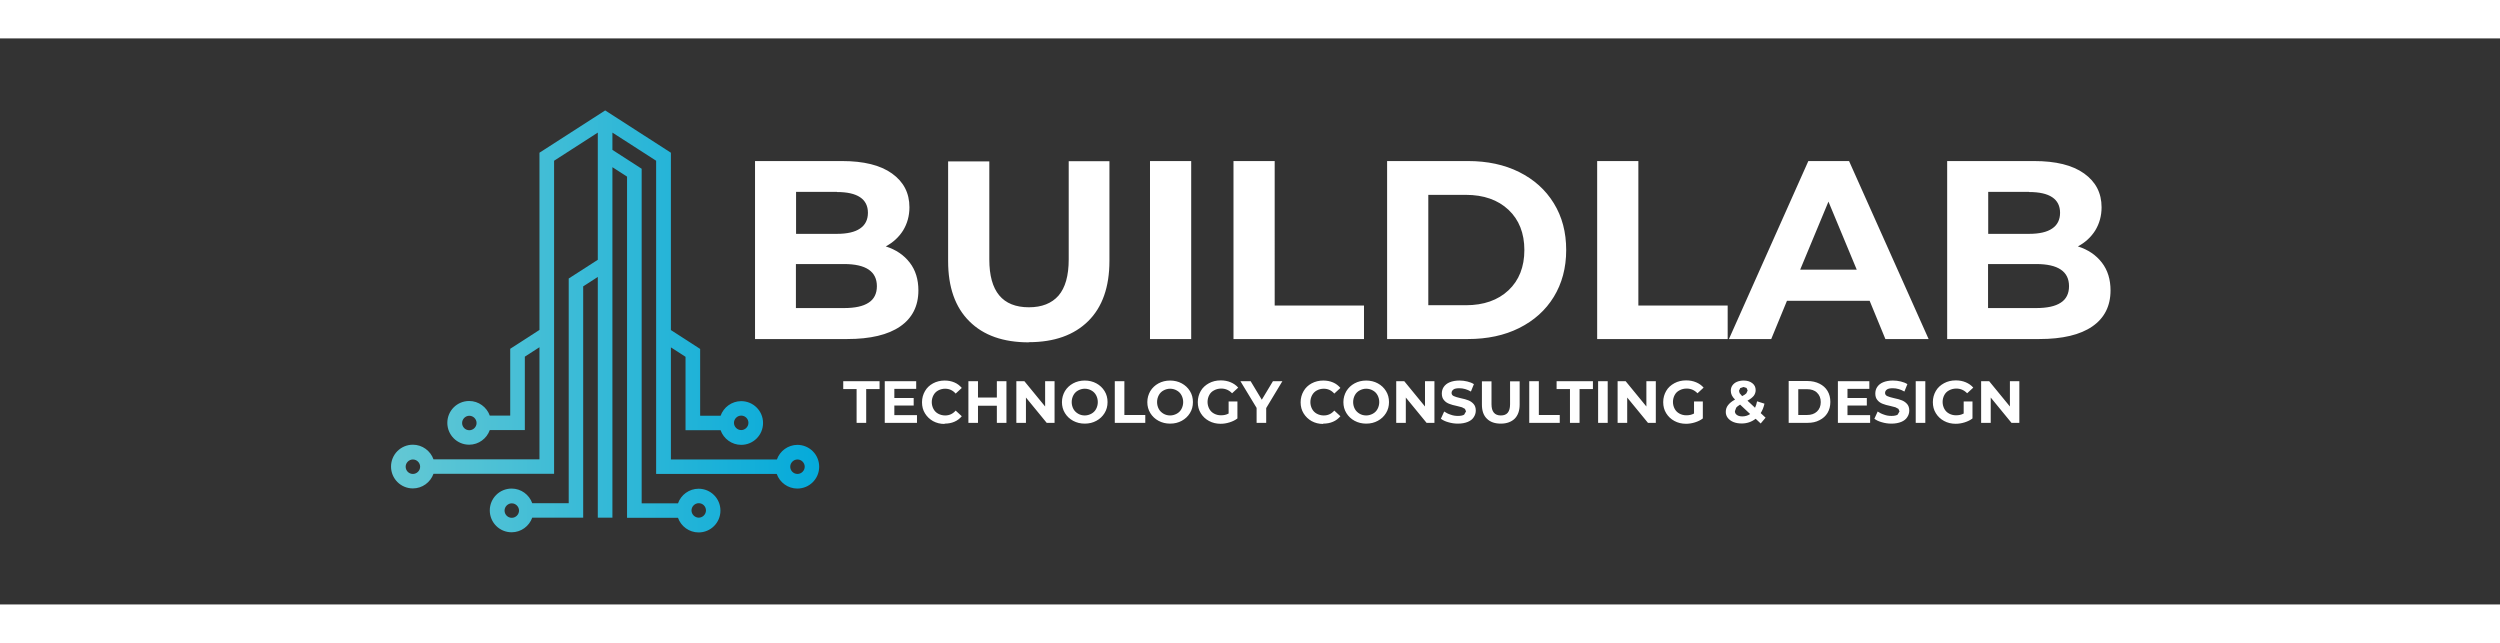 <?xml version="1.0" encoding="UTF-8"?><svg width="350" height="90" viewBox="0 0 159 36" fill="none" xmlns="http://www.w3.org/2000/svg"><rect x="0" y="0" width="159" height="36" fill="#333333" stroke="none"/><defs><linearGradient id="b" x1="0" y1="36" x2="1" y2="36" gradientTransform="translate(24.87 -962.75) scale(27.24)" gradientUnits="userSpaceOnUse" ><stop offset="0" stop-color="#64c8d4"/><stop offset="1" stop-color="#04aada"/></linearGradient></defs><path d="M129.5,17.15h-3.06v-2.8h3.06c1.39,0,2.09.47,2.09,1.41,0,.47-.18.83-.53,1.05-.35.23-.87.34-1.56.34ZM129.05,9.77c.65,0,1.14.11,1.47.33.33.22.5.55.5.99s-.17.78-.5,1c-.33.23-.83.34-1.47.34h-2.6v-2.67h2.6ZM132.15,13.23c.47-.25.84-.59,1.11-1.02.26-.43.4-.92.4-1.47,0-.91-.37-1.62-1.11-2.15-.74-.53-1.8-.79-3.18-.79h-5.53v11.32h5.86c1.48,0,2.6-.27,3.37-.8.77-.53,1.16-1.3,1.16-2.29,0-.7-.18-1.29-.55-1.77-.37-.48-.87-.82-1.52-1.03ZM114.49,14.71l1.8-4.33,1.8,4.33h-3.59ZM119.91,19.12h2.75l-5.06-11.32h-2.59l-5.05,11.32h2.69l1-2.43h5.26l1,2.43ZM101.58,19.12h8.3v-2.13h-5.68V7.8h-2.62v11.32ZM90.84,16.97v-7.02h2.39c1.13,0,2.04.32,2.71.95.67.63,1.01,1.49,1.01,2.56s-.34,1.93-1.01,2.56c-.67.63-1.58.95-2.71.95h-2.39ZM88.22,19.12h5.14c1.23,0,2.32-.23,3.26-.7.94-.47,1.68-1.13,2.2-1.98.52-.85.79-1.84.79-2.98s-.26-2.12-.79-2.98-1.26-1.51-2.2-1.98c-.94-.47-2.03-.7-3.26-.7h-5.14v11.32ZM78.45,19.12h8.3v-2.13h-5.68V7.8h-2.62v11.32ZM73.14,19.12h2.62V7.8h-2.62v11.32ZM65.43,19.32c1.62,0,2.88-.45,3.78-1.34.9-.89,1.35-2.17,1.35-3.83v-6.34h-2.59v6.24c0,1.05-.22,1.81-.65,2.31-.43.49-1.06.74-1.88.74-1.68,0-2.52-1.01-2.52-3.04v-6.24h-2.62v6.34c0,1.66.45,2.94,1.35,3.83.9.9,2.16,1.34,3.78,1.34ZM53.68,17.15h-3.06v-2.8h3.06c1.39,0,2.09.47,2.09,1.41,0,.47-.18.83-.53,1.05-.35.23-.87.34-1.56.34ZM53.23,9.77c.65,0,1.14.11,1.47.33.33.22.5.55.5.99s-.17.78-.5,1c-.33.23-.83.34-1.47.34h-2.6v-2.67h2.6ZM56.33,13.23c.47-.25.84-.59,1.11-1.02.26-.43.4-.92.4-1.47,0-.91-.37-1.62-1.11-2.15-.74-.53-1.8-.79-3.18-.79h-5.53v11.32h5.86c1.48,0,2.6-.27,3.37-.8.77-.53,1.16-1.3,1.16-2.29,0-.7-.18-1.29-.55-1.77-.37-.48-.87-.82-1.52-1.03Z" fill="#fff"/><path d="M127.83,21.8v1.61l-1.32-1.61h-.51v2.65h.61v-1.61l1.32,1.61h.5v-2.65h-.61ZM124.88,23.86c-.14.08-.3.11-.48.11-.17,0-.31-.04-.44-.11s-.23-.17-.3-.3c-.07-.13-.11-.28-.11-.44s.04-.31.11-.44c.07-.13.17-.23.31-.3.13-.07.28-.11.45-.11.27,0,.5.1.69.3l.39-.36c-.13-.15-.29-.26-.48-.34-.19-.08-.4-.12-.63-.12-.28,0-.53.06-.75.18-.22.12-.4.28-.52.49s-.19.44-.19.71.06.5.19.71.3.37.52.49c.22.12.47.18.74.18.19,0,.38-.03.57-.09.19-.06.36-.14.5-.25v-1.08h-.56v.78ZM121.84,24.45h.61v-2.65h-.61v2.65ZM120.3,24.5c.24,0,.45-.04.62-.11.17-.07.3-.17.38-.3.08-.12.13-.26.13-.42,0-.18-.05-.32-.14-.42-.09-.1-.2-.18-.33-.23-.13-.05-.29-.1-.5-.14-.19-.04-.34-.09-.43-.13-.09-.04-.14-.11-.14-.2s.04-.16.12-.22.21-.08.38-.08c.24,0,.49.07.73.21l.19-.47c-.12-.08-.26-.13-.42-.17-.16-.04-.33-.06-.5-.06-.24,0-.45.04-.62.11-.17.07-.29.17-.38.3-.08.12-.12.26-.12.42,0,.18.05.32.14.42.09.11.2.18.33.23.13.05.29.1.5.14.13.03.24.06.31.08l.19.1.07.16-.12.21c-.08.05-.21.08-.39.08-.16,0-.31-.02-.47-.08-.16-.05-.29-.12-.41-.2l-.21.46c.12.09.28.17.47.22.2.06.4.09.61.09ZM117.5,23.96v-.61h1.23v-.48h-1.23v-.58h1.39v-.49h-2v2.65h2.05v-.49h-1.44ZM114.37,23.95v-1.64h.56c.26,0,.48.07.63.22.16.15.24.35.24.6s-.08.45-.24.6c-.16.15-.37.22-.63.22h-.56ZM113.76,24.45h1.2c.29,0,.54-.05.76-.17.22-.11.39-.26.51-.46.12-.2.18-.43.18-.7s-.06-.5-.18-.7c-.12-.2-.29-.35-.51-.46-.22-.11-.48-.17-.76-.17h-1.2v2.65ZM110.81,24.04c-.14,0-.26-.03-.34-.09-.09-.06-.13-.14-.13-.24l.08-.22c.05-.07.14-.13.25-.2l.64.6c-.15.1-.31.15-.5.15ZM110.89,22.17l.19.06.07.16-.08.18c-.05.05-.14.12-.27.18l-.16-.19-.04-.15.08-.17.21-.07ZM112.29,24.12l-.31-.29c.11-.17.19-.37.24-.6l-.47-.15c-.03.15-.07.29-.13.41l-.48-.45c.18-.1.31-.2.4-.31.08-.11.12-.23.12-.36,0-.19-.07-.33-.21-.44-.14-.11-.32-.17-.55-.17-.16,0-.31.03-.43.08-.12.05-.22.13-.29.23s-.1.21-.1.34c0,.1.02.19.06.28s.11.18.21.28c-.21.11-.35.23-.45.36s-.14.27-.14.43c0,.14.04.26.13.38.09.11.21.2.36.26.15.06.33.09.52.09.34,0,.63-.1.89-.3l.32.3.32-.38ZM107.73,23.86c-.14.08-.3.11-.48.11-.17,0-.31-.04-.44-.11s-.23-.17-.3-.3c-.07-.13-.11-.28-.11-.44s.04-.31.11-.44c.07-.13.17-.23.31-.3.13-.07.28-.11.45-.11.27,0,.5.1.69.3l.39-.36c-.13-.15-.29-.26-.48-.34-.19-.08-.4-.12-.63-.12-.28,0-.53.06-.75.18-.22.12-.4.28-.52.49s-.19.44-.19.71.06.5.19.71.3.37.52.49c.22.12.47.18.74.18.19,0,.38-.03.57-.09.19-.06.36-.14.5-.25v-1.08h-.56v.78ZM104.71,21.8v1.61l-1.32-1.61h-.51v2.65h.61v-1.61l1.32,1.61h.5v-2.65h-.61ZM101.64,24.45h.61v-2.65h-.61v2.65ZM99.85,24.45h.61v-2.15h.85v-.5h-2.31v.5h.85v2.15ZM97.26,24.45h1.94v-.5h-1.33v-2.15h-.61v2.65ZM95.45,24.5c.38,0,.67-.11.88-.31.21-.21.32-.51.32-.9v-1.48h-.61v1.46c0,.24-.05.42-.15.54-.1.12-.25.17-.44.17-.39,0-.59-.24-.59-.71v-1.46h-.61v1.48c0,.39.1.69.32.9.21.21.51.31.88.31ZM92.73,24.5c.24,0,.45-.04.62-.11.17-.07.3-.17.38-.3.08-.12.13-.26.13-.42,0-.18-.05-.32-.14-.42-.09-.1-.2-.18-.33-.23-.13-.05-.29-.1-.5-.14-.19-.04-.34-.09-.43-.13-.09-.04-.14-.11-.14-.2s.04-.16.12-.22.21-.08.38-.08c.24,0,.49.07.73.21l.19-.47c-.12-.08-.26-.13-.42-.17-.16-.04-.33-.06-.5-.06-.24,0-.45.04-.62.11-.17.07-.29.17-.38.3-.08.12-.12.26-.12.42,0,.18.05.32.14.42.09.11.2.18.33.23.13.05.29.1.5.14.13.03.24.06.31.08l.19.1.07.16-.12.21c-.08.05-.21.08-.39.08-.16,0-.31-.02-.47-.08-.16-.05-.29-.12-.41-.2l-.21.46c.12.09.28.17.47.22.2.06.4.09.61.09ZM90.63,21.8v1.61l-1.32-1.61h-.51v2.65h.61v-1.61l1.32,1.61h.5v-2.65h-.61ZM86.89,23.98c-.16,0-.3-.04-.42-.11s-.23-.17-.3-.3c-.07-.13-.11-.28-.11-.44s.04-.31.11-.44c.07-.13.17-.23.3-.3s.27-.11.42-.11.3.04.42.11c.13.07.23.17.3.3s.11.28.11.44-.04.31-.11.44-.17.23-.3.3c-.13.07-.27.11-.42.11ZM86.89,24.5c.28,0,.52-.06.74-.18.22-.12.39-.28.52-.49.13-.21.19-.44.19-.7s-.06-.49-.19-.7c-.13-.21-.3-.37-.52-.49-.22-.12-.47-.18-.74-.18s-.52.06-.74.18c-.22.12-.39.28-.52.49-.12.21-.19.44-.19.7s.06.49.19.7.3.37.52.49c.22.12.47.18.74.18ZM84.16,24.5c.23,0,.44-.04.62-.12.19-.08.34-.2.47-.35l-.39-.36c-.18.21-.4.31-.67.31-.16,0-.31-.04-.44-.11s-.23-.17-.3-.3c-.07-.13-.11-.28-.11-.44s.04-.31.11-.44c.07-.13.17-.23.3-.3s.28-.11.44-.11c.26,0,.49.1.67.31l.39-.36c-.13-.15-.28-.27-.47-.35-.19-.08-.39-.12-.62-.12-.27,0-.52.06-.74.18-.22.12-.39.28-.51.49s-.19.44-.19.71.06.5.19.71.3.37.51.49c.22.12.46.18.73.18ZM81.56,21.8h-.6l-.71,1.18-.71-1.18h-.65l1.03,1.7v.95h.61v-.94l1.03-1.71ZM78.13,23.86c-.14.08-.3.11-.48.11-.17,0-.31-.04-.44-.11s-.23-.17-.3-.3c-.07-.13-.11-.28-.11-.44s.04-.31.11-.44c.07-.13.17-.23.31-.3.13-.07.28-.11.45-.11.27,0,.5.1.69.3l.39-.36c-.13-.15-.29-.26-.48-.34-.19-.08-.4-.12-.63-.12-.28,0-.53.06-.75.18-.22.12-.4.28-.52.49s-.19.44-.19.71.06.5.19.71.3.37.52.49c.22.12.47.18.74.18.19,0,.38-.03.57-.09.19-.06.36-.14.5-.25v-1.08h-.56v.78ZM74.42,23.98c-.16,0-.3-.04-.42-.11s-.23-.17-.3-.3c-.07-.13-.11-.28-.11-.44s.04-.31.11-.44c.07-.13.17-.23.3-.3s.27-.11.42-.11.3.04.42.11c.13.07.23.17.3.3s.11.28.11.44-.04.31-.11.44-.17.23-.3.3c-.13.07-.27.11-.42.11ZM74.42,24.5c.28,0,.52-.06.74-.18.22-.12.39-.28.52-.49.13-.21.19-.44.19-.7s-.06-.49-.19-.7c-.13-.21-.3-.37-.52-.49-.22-.12-.47-.18-.74-.18s-.52.06-.74.18c-.22.12-.39.28-.52.49-.12.21-.19.44-.19.7s.06.49.19.7.3.37.52.49c.22.12.47.18.74.18ZM70.9,24.45h1.94v-.5h-1.33v-2.15h-.61v2.65ZM68.99,23.98c-.16,0-.3-.04-.42-.11s-.23-.17-.3-.3c-.07-.13-.11-.28-.11-.44s.04-.31.11-.44c.07-.13.17-.23.3-.3s.27-.11.42-.11.3.04.42.11c.13.07.23.17.3.3s.11.28.11.44-.04.31-.11.44-.17.23-.3.3c-.13.07-.27.11-.42.11ZM68.99,24.5c.28,0,.52-.06.74-.18.22-.12.39-.28.52-.49.13-.21.19-.44.19-.7s-.06-.49-.19-.7c-.13-.21-.3-.37-.52-.49-.22-.12-.47-.18-.74-.18s-.52.06-.74.18c-.22.12-.39.28-.52.49-.12.21-.19.44-.19.7s.06.49.19.7.3.37.52.49c.22.12.47.18.74.18ZM66.47,21.8v1.61l-1.32-1.61h-.51v2.65h.61v-1.61l1.32,1.61h.5v-2.65h-.61ZM63.4,21.8v1.04h-1.2v-1.04h-.61v2.65h.61v-1.09h1.2v1.09h.61v-2.65h-.61ZM60.08,24.5c.23,0,.44-.04.62-.12.19-.08.34-.2.47-.35l-.39-.36c-.18.21-.4.31-.67.31-.16,0-.31-.04-.44-.11s-.23-.17-.3-.3c-.07-.13-.11-.28-.11-.44s.04-.31.11-.44c.07-.13.17-.23.3-.3s.28-.11.44-.11c.26,0,.49.1.67.31l.39-.36c-.13-.15-.28-.27-.47-.35-.19-.08-.39-.12-.62-.12-.27,0-.52.06-.74.18-.22.12-.39.28-.51.49s-.19.44-.19.71.06.5.19.71.3.37.51.49c.22.12.46.18.73.18ZM56.88,23.96v-.61h1.23v-.48h-1.23v-.58h1.39v-.49h-2v2.65h2.05v-.49h-1.44ZM54.48,24.45h.61v-2.15h.85v-.5h-2.31v.5h.85v2.15Z" fill="#fff"/><path d="M50.72,25.85c-.6,0-1.12.39-1.31.93h-6.74v-7.13s.93.6.93.6v4.67s2.23,0,2.23,0c.19.54.71.93,1.31.93.77,0,1.39-.62,1.39-1.39s-.62-1.39-1.39-1.39c-.6,0-1.12.39-1.31.93h-1.3v-4.25l-1.86-1.2V7.27l-4.18-2.69-4.18,2.69v11.27l-1.86,1.2v4.25h-1.3c-.19-.54-.71-.93-1.31-.93-.77,0-1.39.62-1.39,1.39s.62,1.39,1.39,1.39c.6,0,1.12-.39,1.31-.93h2.23v-4.67s.93-.6.93-.6v7.13h-6.74c-.19-.54-.71-.93-1.31-.93-.77,0-1.39.62-1.39,1.39s.62,1.39,1.39,1.39c.6,0,1.12-.39,1.31-.93h7.67V7.78l2.78-1.79v8.09l-1.85,1.19v14.29h-2.32c-.19-.54-.71-.93-1.31-.93-.77,0-1.39.62-1.39,1.39s.62,1.39,1.39,1.39c.6,0,1.12-.39,1.31-.93h3.24v-14.71s.93-.6.93-.6v15.31h.93V8.19l.93.6v21.7h3.24c.19.54.71.93,1.31.93.77,0,1.39-.62,1.39-1.39s-.62-1.39-1.39-1.39c-.6,0-1.12.39-1.31.93h-2.31V8.29l-1.86-1.2v-1.1l2.78,1.79v19.85h0v.07h7.67c.19.54.71.93,1.31.93.77,0,1.39-.62,1.39-1.39s-.62-1.39-1.39-1.39ZM47.14,23.99c.26,0,.46.21.46.46s-.21.46-.46.46-.46-.21-.46-.46.21-.46.46-.46ZM29.85,24.92c-.26,0-.46-.21-.46-.46s.21-.46.46-.46.46.21.46.46-.21.46-.46.46ZM26.26,27.7c-.26,0-.46-.21-.46-.46s.21-.46.46-.46.46.21.46.46-.21.46-.46.46ZM32.55,30.49c-.26,0-.46-.21-.46-.46s.21-.46.46-.46.46.21.46.46-.21.46-.46.46ZM44.44,29.56c.26,0,.46.21.46.46s-.21.46-.46.46-.46-.21-.46-.46.21-.46.46-.46ZM50.72,27.7c-.26,0-.46-.21-.46-.46s.21-.46.46-.46.46.21.46.46-.21.46-.46.46Z" fill="url(#b)"/></svg>